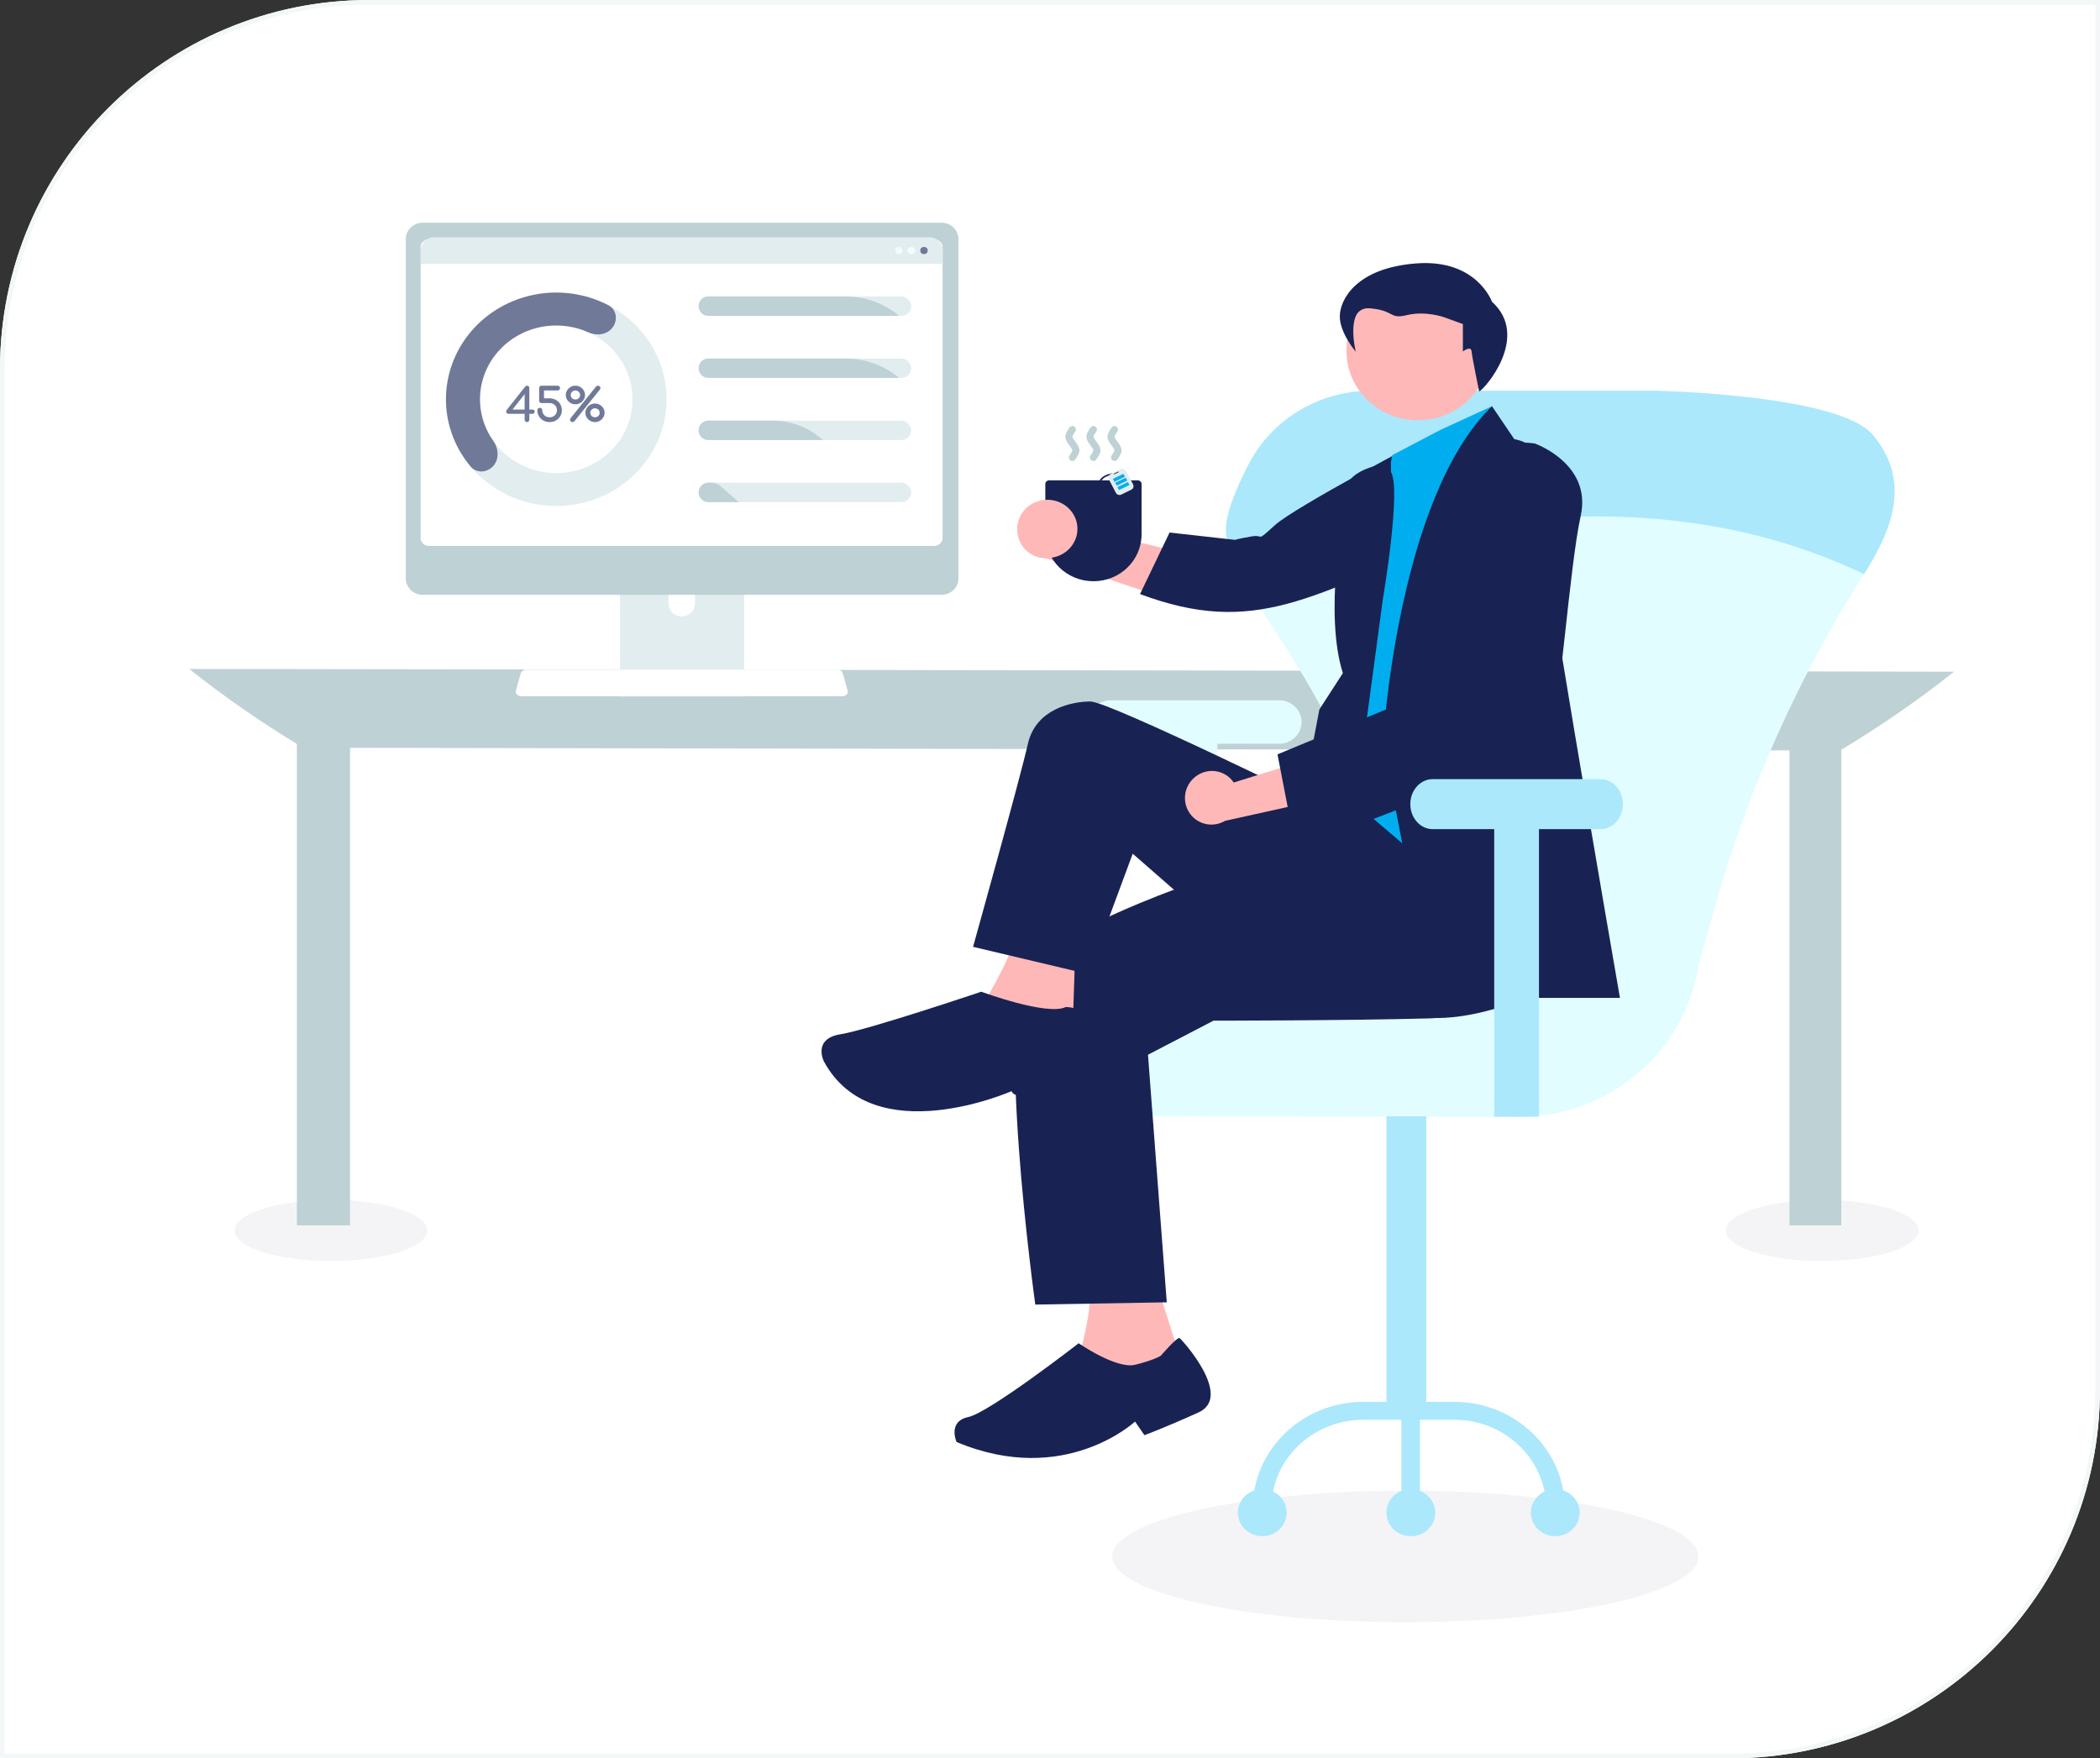 <svg width="455" height="381" viewBox="0 0 455 381" fill="none" xmlns="http://www.w3.org/2000/svg">
<rect x="0" y="0" width="455" height="381" fill="#333333" stroke="none"/>
<g clip-path="url(#clip0_5698_4923)">
<path d="M0 80C0 35.817 35.817 0 80 0H455V301C455 345.183 419.183 381 375 381H0V80Z" fill="white"/>
<ellipse opacity="0.05" cx="304.498" cy="337.255" rx="63.498" ry="14.255" fill="#182353"/>
<ellipse opacity="0.05" cx="394.808" cy="266.623" rx="20.878" ry="6.623" fill="#182353"/>
<ellipse opacity="0.05" cx="71.706" cy="266.623" rx="20.878" ry="6.623" fill="#182353"/>
<path d="M41 144.951C48.622 151.019 56.866 156.722 65.672 162.018L398.704 162.607C407.51 157.312 415.753 151.609 423.375 145.541L41 144.951Z" fill="#BED1D5"/>
<rect x="64.328" y="160.984" width="11.519" height="104.535" fill="#BED1D5"/>
<rect x="387.719" y="161.848" width="11.231" height="103.671" fill="#BED1D5"/>
<path d="M134.328 113.682V150.923H161.249V113.682C161.249 113.414 161.161 113.153 160.997 112.938C160.833 112.722 160.602 112.563 160.338 112.484C160.214 112.444 160.083 112.424 159.952 112.426H135.628C135.458 112.426 135.289 112.458 135.131 112.521C134.974 112.584 134.83 112.676 134.71 112.793C134.589 112.91 134.493 113.048 134.427 113.201C134.362 113.353 134.328 113.517 134.328 113.682ZM144.834 126.478C144.841 125.744 145.147 125.043 145.685 124.526C146.223 124.009 146.95 123.719 147.708 123.719C148.465 123.719 149.192 124.009 149.73 124.526C150.269 125.043 150.574 125.744 150.582 126.478V130.799C150.578 131.536 150.273 132.24 149.735 132.76C149.196 133.279 148.467 133.57 147.708 133.57C146.948 133.57 146.219 133.279 145.681 132.76C145.142 132.24 144.838 131.536 144.834 130.799V126.478Z" fill="#E2EDEF"/>
<path d="M87.922 51.793V125.347C87.923 126.284 88.307 127.183 88.991 127.846C89.675 128.508 90.602 128.881 91.569 128.882H204.013C204.98 128.881 205.908 128.508 206.591 127.846C207.275 127.183 207.66 126.284 207.66 125.347V51.793C207.658 50.856 207.273 49.959 206.589 49.297C205.906 48.635 204.98 48.263 204.013 48.262H91.569C90.603 48.263 89.676 48.635 88.993 49.297C88.309 49.959 87.924 50.856 87.922 51.793Z" fill="#BED1D5"/>
<path d="M91.133 53.488V116.643C91.134 117.084 91.337 117.507 91.698 117.818C92.059 118.13 92.548 118.306 93.058 118.306H202.297C202.808 118.306 203.297 118.13 203.658 117.818C204.019 117.507 204.222 117.084 204.223 116.643V53.488C204.223 53.047 204.02 52.623 203.659 52.311C203.298 51.998 202.808 51.822 202.297 51.821H93.058C92.547 51.822 92.058 51.998 91.697 52.311C91.336 52.623 91.133 53.047 91.133 53.488Z" fill="white"/>
<path d="M91.172 54.263C91.172 52.684 92.452 51.404 94.031 51.404H201.403C202.982 51.404 204.262 52.684 204.262 54.263V57.163H91.172V54.263Z" fill="#E2EDEF"/>
<ellipse cx="197.447" cy="54.285" rx="0.806" ry="0.783" fill="#F1FCFF"/>
<ellipse cx="200.197" cy="54.285" rx="0.806" ry="0.783" fill="#707998"/>
<ellipse cx="194.759" cy="54.285" rx="0.806" ry="0.783" fill="#F1FCFF"/>
<path d="M112.022 150.512C112.14 150.623 112.291 150.714 112.463 150.775C112.635 150.837 112.823 150.869 113.014 150.868H182.425C182.615 150.868 182.802 150.836 182.974 150.774C183.145 150.713 183.296 150.624 183.416 150.513C183.535 150.402 183.62 150.273 183.665 150.135C183.71 149.996 183.713 149.852 183.674 149.712L182.596 145.87C182.552 145.713 182.455 145.568 182.316 145.446C182.178 145.324 182 145.231 181.801 145.174C181.657 145.131 181.503 145.109 181.348 145.109H114.087C113.932 145.109 113.778 145.131 113.634 145.174C113.434 145.231 113.257 145.324 113.118 145.446C112.979 145.568 112.883 145.713 112.838 145.87L111.761 149.712C111.722 149.852 111.726 149.996 111.771 150.134C111.816 150.272 111.902 150.401 112.022 150.512Z" fill="white"/>
<path d="M144.422 86.516C144.422 99.285 133.722 109.637 120.523 109.637C107.325 109.637 96.625 99.285 96.625 86.516C96.625 73.746 107.325 63.395 120.523 63.395C133.722 63.395 144.422 73.746 144.422 86.516ZM103.993 86.516C103.993 95.348 111.394 102.508 120.523 102.508C129.653 102.508 137.054 95.348 137.054 86.516C137.054 77.683 129.653 70.523 120.523 70.523C111.394 70.523 103.993 77.683 103.993 86.516Z" fill="#E2EDEF"/>
<path d="M132.674 71.028C133.931 69.426 133.62 67.074 131.812 66.136C127.555 63.929 122.676 63.008 117.819 63.543C111.709 64.216 106.102 67.143 102.164 71.714C98.227 76.284 96.263 82.148 96.68 88.084C97.016 92.867 98.878 97.401 101.963 101.081C103.217 102.577 105.467 102.46 106.807 101.041C108.211 99.555 108.062 97.217 106.882 95.547C105.228 93.21 104.233 90.47 104.031 87.601C103.743 83.495 105.101 79.439 107.825 76.277C110.548 73.116 114.426 71.092 118.653 70.626C121.702 70.29 124.764 70.784 127.505 72.019C129.28 72.82 131.472 72.56 132.674 71.028Z" fill="#707998"/>
<path d="M114.17 91.453C114.031 91.453 113.913 91.403 113.815 91.302C113.718 91.201 113.669 91.08 113.669 90.938V89.667H110.197C110.037 89.667 109.912 89.62 109.821 89.526C109.731 89.432 109.679 89.324 109.665 89.203C109.658 89.075 109.693 88.961 109.769 88.86L113.763 83.795C113.819 83.728 113.881 83.674 113.951 83.634C114.027 83.593 114.111 83.573 114.201 83.573C114.347 83.573 114.465 83.624 114.556 83.725C114.646 83.826 114.691 83.95 114.691 84.098V88.739H115.317C115.463 88.739 115.588 88.773 115.693 88.84C115.797 88.907 115.849 89.028 115.849 89.203C115.849 89.331 115.797 89.442 115.693 89.536C115.588 89.623 115.463 89.667 115.317 89.667H114.691V90.938C114.691 91.08 114.643 91.201 114.545 91.302C114.448 91.403 114.323 91.453 114.17 91.453ZM110.822 89.022L110.541 88.739H113.669V84.582L113.993 84.986L110.822 89.022Z" fill="#707998"/>
<path d="M119.077 91.453C118.576 91.453 118.124 91.342 117.721 91.12C117.325 90.891 117.008 90.582 116.772 90.192C116.543 89.802 116.428 89.365 116.428 88.88C116.428 88.732 116.477 88.611 116.574 88.517C116.671 88.416 116.796 88.366 116.949 88.366C117.102 88.366 117.231 88.416 117.335 88.517C117.439 88.611 117.492 88.732 117.492 88.88C117.492 89.169 117.561 89.432 117.7 89.667C117.839 89.903 118.027 90.088 118.263 90.222C118.507 90.357 118.778 90.424 119.077 90.424C119.383 90.424 119.654 90.357 119.89 90.222C120.133 90.088 120.325 89.903 120.464 89.667C120.603 89.432 120.672 89.169 120.672 88.88C120.672 88.584 120.603 88.322 120.464 88.093C120.325 87.858 120.133 87.673 119.89 87.538C119.654 87.404 119.383 87.337 119.077 87.337H117.335C117.182 87.337 117.057 87.29 116.96 87.195C116.862 87.094 116.814 86.97 116.814 86.822V84.098C116.814 83.95 116.862 83.826 116.96 83.725C117.057 83.624 117.182 83.573 117.335 83.573H120.818C120.964 83.573 121.089 83.627 121.194 83.735C121.298 83.836 121.35 83.957 121.35 84.098C121.35 84.232 121.298 84.35 121.194 84.451C121.096 84.552 120.971 84.602 120.818 84.602H117.867V86.307H119.077C119.584 86.307 120.036 86.422 120.432 86.65C120.836 86.872 121.152 87.178 121.381 87.569C121.618 87.952 121.736 88.389 121.736 88.88C121.736 89.365 121.618 89.802 121.381 90.192C121.152 90.582 120.836 90.891 120.432 91.12C120.036 91.342 119.584 91.453 119.077 91.453Z" fill="#707998"/>
<path d="M124.05 91.453C123.897 91.453 123.769 91.403 123.664 91.302C123.567 91.201 123.518 91.08 123.518 90.938C123.518 90.797 123.56 90.683 123.643 90.595L129.129 83.775C129.191 83.708 129.257 83.657 129.327 83.624C129.403 83.59 129.48 83.573 129.556 83.573C129.709 83.573 129.838 83.624 129.942 83.725C130.046 83.826 130.099 83.947 130.099 84.088C130.099 84.202 130.06 84.306 129.984 84.401L124.446 91.291C124.342 91.399 124.21 91.453 124.05 91.453ZM124.676 87.599C124.293 87.599 123.942 87.508 123.623 87.326C123.31 87.138 123.059 86.893 122.872 86.59C122.684 86.287 122.59 85.954 122.59 85.591C122.59 85.228 122.684 84.895 122.872 84.592C123.059 84.283 123.31 84.037 123.623 83.856C123.942 83.667 124.293 83.573 124.676 83.573C125.058 83.573 125.406 83.667 125.719 83.856C126.032 84.037 126.282 84.283 126.47 84.592C126.657 84.895 126.751 85.228 126.751 85.591C126.751 85.954 126.657 86.287 126.47 86.59C126.282 86.893 126.032 87.138 125.719 87.326C125.406 87.508 125.058 87.599 124.676 87.599ZM124.676 86.57C124.864 86.57 125.034 86.526 125.187 86.439C125.34 86.351 125.461 86.233 125.552 86.085C125.642 85.931 125.687 85.766 125.687 85.591C125.687 85.409 125.639 85.245 125.541 85.097C125.451 84.949 125.329 84.831 125.176 84.744C125.023 84.649 124.857 84.602 124.676 84.602C124.488 84.602 124.314 84.649 124.154 84.744C124.001 84.831 123.88 84.949 123.789 85.097C123.699 85.245 123.654 85.409 123.654 85.591C123.654 85.766 123.699 85.931 123.789 86.085C123.88 86.233 124.001 86.351 124.154 86.439C124.314 86.526 124.488 86.57 124.676 86.57ZM128.91 91.453C128.534 91.453 128.187 91.362 127.867 91.181C127.554 90.999 127.304 90.757 127.116 90.454C126.928 90.145 126.835 89.808 126.835 89.445C126.835 89.075 126.928 88.739 127.116 88.436C127.304 88.134 127.554 87.891 127.867 87.71C128.18 87.528 128.527 87.437 128.91 87.437C129.285 87.437 129.629 87.528 129.942 87.71C130.262 87.885 130.516 88.124 130.703 88.426C130.898 88.729 130.995 89.069 130.995 89.445C130.995 89.815 130.898 90.151 130.703 90.454C130.516 90.757 130.265 90.999 129.953 91.181C129.64 91.362 129.292 91.453 128.91 91.453ZM128.91 90.424C129.097 90.424 129.268 90.38 129.421 90.293C129.581 90.205 129.706 90.088 129.796 89.94C129.887 89.785 129.932 89.62 129.932 89.445C129.932 89.264 129.887 89.099 129.796 88.951C129.706 88.803 129.581 88.685 129.421 88.598C129.268 88.51 129.097 88.466 128.91 88.466C128.729 88.466 128.559 88.51 128.399 88.598C128.246 88.685 128.124 88.803 128.034 88.951C127.943 89.099 127.898 89.264 127.898 89.445C127.898 89.62 127.943 89.785 128.034 89.94C128.124 90.088 128.246 90.205 128.399 90.293C128.559 90.38 128.729 90.424 128.91 90.424Z" fill="#707998"/>
<rect x="151.367" y="64.236" width="46.059" height="4.204" rx="2.102" fill="#E2EDEF"/>
<path d="M151.367 66.338C151.367 65.177 152.308 64.236 153.469 64.236L183.231 64.236C187.467 64.236 191.568 65.724 194.819 68.44H153.469C152.308 68.44 151.367 67.499 151.367 66.338Z" fill="#BED1D5"/>
<rect x="151.367" y="77.689" width="46.059" height="4.204" rx="2.102" fill="#E2EDEF"/>
<path d="M151.367 79.791C151.367 78.63 152.308 77.689 153.469 77.689H183.231C187.467 77.689 191.568 79.177 194.819 81.893H153.469C152.308 81.893 151.367 80.952 151.367 79.791Z" fill="#BED1D5"/>
<rect x="151.367" y="91.142" width="46.059" height="4.204" rx="2.102" fill="#E2EDEF"/>
<path d="M151.367 93.243C151.367 92.083 152.308 91.142 153.469 91.142H167.444C171.217 91.142 174.87 92.469 177.763 94.89L178.307 95.346H153.469C152.308 95.346 151.367 94.404 151.367 93.243Z" fill="#BED1D5"/>
<rect x="151.367" y="104.594" width="46.059" height="4.204" rx="2.102" fill="#E2EDEF"/>
<path d="M151.367 106.696C151.367 105.535 152.308 104.594 153.469 104.594H154.207C154.897 104.594 155.564 104.845 156.082 105.301L160.058 108.798H153.469C152.308 108.798 151.367 107.857 151.367 106.696Z" fill="#BED1D5"/>
<path d="M240.648 151.74H277.142C279.829 151.74 282.008 153.848 282.008 156.448C282.008 159.048 279.829 161.155 277.142 161.155H263.761V197.639H254.029V161.155H240.648C237.961 161.155 235.782 159.048 235.782 156.448C235.782 153.848 237.961 151.74 240.648 151.74Z" fill="#E2FDFF"/>
<path d="M231.571 241.773L329.122 242.057C348.681 241.988 365.29 227.768 368.057 209.034L371.513 196.738C378.664 171.258 389.557 146.903 403.859 124.416C410.396 114.145 413.76 104.204 406.118 94.632C406.053 94.55 405.989 94.47 405.927 94.391C399.797 86.672 369.29 85.001 359.345 84.677C358.952 84.663 358.558 84.657 358.162 84.657H297.449C297.053 84.657 296.659 84.664 296.266 84.677C285.344 84.984 275.477 91.069 270.577 100.518C265.348 110.166 266.015 121.811 272.314 130.841C293.641 161.835 300.17 181.269 293.485 193.855C287.019 206.028 267.198 212.252 231.106 213.441C221.407 213.761 216.956 221.068 216.925 227.721C216.895 234.203 221.174 241.359 230.642 241.754C230.95 241.767 231.259 241.773 231.571 241.773Z" fill="#E2FDFF"/>
<path d="M403.859 124.416C410.396 114.145 413.76 104.204 406.118 94.632C406.053 94.55 405.989 94.47 405.927 94.391C399.797 86.672 369.29 85.001 359.345 84.677C358.952 84.663 358.558 84.657 358.162 84.657H297.449C297.053 84.657 296.659 84.664 296.266 84.677C285.344 84.984 275.477 91.069 270.577 100.518C244.529 150.747 325.555 86.848 403.859 124.416Z" fill="#ABE8FC"/>
<path d="M339.041 326.814H335.007C335.007 316.277 326.129 307.639 315.1 307.639H295.371C284.432 307.639 275.465 316.189 275.465 326.814H271.43C271.43 314.117 282.19 303.753 295.371 303.753H315.1C328.282 303.753 339.041 314.117 339.041 326.814Z" fill="#ABE8FC"/>
<path d="M307.659 305.742H303.625V327.768H307.659V305.742Z" fill="#ABE8FC"/>
<path d="M273.494 332.863C276.416 332.863 278.784 330.582 278.784 327.768C278.784 324.953 276.416 322.671 273.494 322.671C270.572 322.671 268.203 324.953 268.203 327.768C268.203 330.582 270.572 332.863 273.494 332.863Z" fill="#ABE8FC"/>
<path d="M336.979 332.863C339.9 332.863 342.268 330.582 342.268 327.768C342.268 324.953 339.9 322.671 336.979 322.671C334.057 322.671 331.688 324.953 331.688 327.768C331.688 330.582 334.057 332.863 336.979 332.863Z" fill="#ABE8FC"/>
<path d="M225.712 108.487C226.637 108.274 227.591 108.26 228.508 108.445C229.424 108.631 230.28 109.012 231.016 109.561C231.752 110.11 232.349 110.814 232.766 111.624C233.182 112.434 233.408 113.329 233.428 114.247L256.442 119.855L248.737 128.359L226.646 120.972C225.059 120.958 223.554 120.377 222.416 119.338C221.278 118.299 220.586 116.875 220.47 115.336C220.355 113.797 220.825 112.25 221.791 110.988C222.757 109.725 224.152 108.835 225.712 108.487Z" fill="#FFB8B8"/>
<path d="M310.971 327.768C310.971 330.618 308.639 332.863 305.68 332.863C302.721 332.863 300.391 330.618 300.391 327.768C300.391 324.916 302.721 322.671 305.68 322.671C308.639 322.671 310.971 325.004 310.971 327.768Z" fill="#ABE8FC"/>
<path d="M300.391 241.88H309.03V305.522H300.391V241.88Z" fill="#ABE8FC"/>
<path d="M324.078 101.819C324.078 101.819 327.479 110.573 316.573 115.356C284.04 129.625 271.668 137.933 247.007 128.725L253.402 115.392L267.6 116.976C267.6 116.976 268.249 116.738 271.171 116.234C274.093 115.729 271.927 117.69 276.26 113.769C280.592 109.848 309.01 94.882 309.01 94.882C309.01 94.882 317.322 90.135 324.078 101.819Z" fill="#182353"/>
<path d="M251.015 279.479L255.594 293.752L242.876 302.119L233.719 294.244C233.719 294.244 237.28 281.94 235.754 278.987L251.015 279.479Z" fill="#FFB8B8"/>
<path d="M307.232 91.072C315.792 91.072 322.73 84.359 322.73 76.078C322.73 67.797 315.792 61.084 307.232 61.084C298.673 61.084 291.734 67.797 291.734 76.078C291.734 84.359 298.673 91.072 307.232 91.072Z" fill="#FFB8B8"/>
<path d="M226.484 104.874C226.484 104.438 226.848 104.084 227.296 104.084H246.529C246.978 104.084 247.341 104.438 247.341 104.874V115.795C247.341 121.4 242.672 125.944 236.913 125.944C231.153 125.944 226.484 121.4 226.484 115.795V104.874Z" fill="#182353"/>
<ellipse cx="226.924" cy="114.593" rx="6.518" ry="6.306" fill="#FFB8B8"/>
<path d="M232.957 93.523L232.953 93.529L232.931 93.558C232.821 93.709 232.718 93.866 232.621 94.027C232.541 94.157 232.469 94.292 232.407 94.431C232.367 94.522 232.355 94.57 232.35 94.587V94.593C232.368 94.727 232.415 94.855 232.489 94.968C232.603 95.17 232.76 95.38 232.957 95.642L232.972 95.66C233.152 95.899 233.368 96.185 233.535 96.482C233.706 96.785 233.87 97.171 233.87 97.61C233.87 97.894 233.771 98.167 233.689 98.357C233.599 98.56 233.497 98.756 233.382 98.945C233.262 99.143 233.133 99.336 232.997 99.523L232.969 99.561L232.962 99.573L232.959 99.576C232.838 99.737 232.658 99.843 232.458 99.872C232.259 99.9 232.056 99.849 231.894 99.729C231.733 99.609 231.626 99.429 231.597 99.231C231.568 99.032 231.62 98.83 231.741 98.669L231.745 98.663L231.766 98.634C231.877 98.483 231.98 98.326 232.077 98.165C232.158 98.036 232.23 97.901 232.291 97.761C232.331 97.67 232.343 97.622 232.347 97.605C232.332 97.469 232.285 97.339 232.211 97.224C232.068 96.99 231.911 96.765 231.741 96.55L231.725 96.532C231.52 96.27 231.332 95.996 231.163 95.71C230.956 95.369 230.84 94.981 230.828 94.582C230.828 94.298 230.927 94.025 231.009 93.835C231.099 93.626 231.213 93.42 231.316 93.247C231.436 93.049 231.565 92.856 231.701 92.669L231.739 92.616C231.86 92.455 232.04 92.349 232.24 92.32C232.439 92.292 232.642 92.343 232.804 92.463C232.965 92.584 233.072 92.763 233.101 92.961C233.13 93.16 233.078 93.362 232.957 93.523ZM237.52 93.523L237.515 93.529L237.494 93.558C237.383 93.709 237.28 93.866 237.184 94.027C237.103 94.157 237.032 94.292 236.969 94.431C236.93 94.522 236.917 94.57 236.913 94.587V94.593C236.93 94.727 236.977 94.855 237.051 94.968C237.165 95.17 237.322 95.38 237.52 95.642L237.535 95.66C237.714 95.899 237.93 96.185 238.098 96.482C238.268 96.785 238.432 97.171 238.432 97.61C238.432 97.894 238.333 98.167 238.251 98.357C238.162 98.56 238.059 98.756 237.944 98.945C237.824 99.143 237.696 99.336 237.559 99.523L237.532 99.561L237.524 99.573L237.521 99.576C237.4 99.737 237.22 99.843 237.021 99.872C236.821 99.9 236.618 99.849 236.457 99.729C236.295 99.609 236.188 99.429 236.159 99.231C236.131 99.032 236.182 98.83 236.303 98.669L236.308 98.663L236.329 98.634C236.439 98.483 236.543 98.326 236.639 98.165C236.72 98.036 236.792 97.901 236.854 97.761C236.893 97.67 236.905 97.622 236.91 97.605C236.894 97.469 236.847 97.339 236.773 97.224C236.631 96.99 236.474 96.765 236.303 96.55L236.288 96.532C236.083 96.27 235.895 95.996 235.725 95.71C235.518 95.369 235.403 94.981 235.391 94.582C235.391 94.298 235.489 94.025 235.572 93.835C235.661 93.626 235.775 93.42 235.879 93.247C235.999 93.049 236.127 92.856 236.264 92.669L236.302 92.616C236.422 92.455 236.602 92.349 236.802 92.32C237.002 92.292 237.205 92.343 237.366 92.463C237.528 92.584 237.635 92.763 237.663 92.961C237.692 93.16 237.64 93.362 237.52 93.523ZM242.082 93.523L242.078 93.529L242.056 93.558C241.946 93.709 241.842 93.866 241.746 94.027C241.666 94.157 241.594 94.292 241.532 94.431C241.492 94.522 241.48 94.57 241.475 94.587V94.593C241.493 94.727 241.54 94.855 241.614 94.968C241.728 95.17 241.884 95.38 242.082 95.642L242.097 95.66C242.277 95.899 242.493 96.185 242.66 96.482C242.83 96.785 242.995 97.171 242.995 97.61C242.995 97.894 242.896 98.167 242.814 98.357C242.725 98.56 242.622 98.756 242.506 98.945C242.387 99.143 242.259 99.336 242.123 99.523L242.094 99.561L242.087 99.573L242.084 99.576C241.963 99.737 241.783 99.843 241.583 99.872C241.384 99.9 241.181 99.849 241.019 99.729C240.858 99.609 240.751 99.429 240.722 99.231C240.693 99.032 240.745 98.83 240.865 98.669L240.87 98.663L240.891 98.634C241.002 98.483 241.105 98.326 241.202 98.165C241.283 98.036 241.355 97.901 241.416 97.761C241.456 97.67 241.468 97.622 241.472 97.605C241.456 97.469 241.41 97.339 241.335 97.224C241.193 96.99 241.036 96.765 240.865 96.55L240.85 96.532C240.645 96.27 240.457 95.996 240.288 95.71C240.08 95.369 239.965 94.981 239.953 94.582C239.953 94.298 240.052 94.025 240.134 93.835C240.224 93.626 240.338 93.42 240.441 93.247C240.561 93.049 240.69 92.856 240.826 92.669L240.864 92.616C240.985 92.455 241.165 92.349 241.364 92.32C241.564 92.292 241.767 92.343 241.929 92.463C242.09 92.584 242.197 92.763 242.226 92.961C242.255 93.16 242.203 93.362 242.082 93.523Z" fill="#BED1D5"/>
<path d="M234.645 110.158C234.56 110.364 234.444 110.543 234.306 110.699C234.69 110.764 235.081 110.791 235.471 110.781C235.901 110.793 236.331 110.771 236.757 110.714C237.548 110.597 238.382 110.283 238.705 109.514C239.009 108.786 238.735 107.974 238.496 107.267L238.491 107.251C238.233 106.486 237.913 105.678 238.016 104.859C238.241 103.067 240.297 102.544 241.865 102.422C242.102 102.403 242.1 102.76 241.865 102.778C241.646 102.795 241.428 102.818 241.21 102.851C240.364 102.981 239.436 103.234 238.848 103.876C238.24 104.538 238.312 105.421 238.54 106.218C238.778 107.046 239.175 107.86 239.204 108.732C239.223 109.145 239.117 109.555 238.898 109.91C238.68 110.266 238.358 110.552 237.974 110.733C237.158 111.123 236.199 111.156 235.306 111.135C234.893 111.125 234.417 111.103 233.975 111.002C233.823 110.967 233.674 110.922 233.534 110.866C233.169 110.718 232.857 110.488 232.665 110.125C232.308 109.452 232.474 108.386 233.407 108.305C233.853 108.267 234.266 108.543 234.511 108.883C234.642 109.068 234.723 109.281 234.746 109.504C234.77 109.727 234.735 109.951 234.645 110.158Z" fill="#182353"/>
<path d="M245.092 106.119L242.976 107.152C242.774 107.259 242.535 107.285 242.314 107.223C242.092 107.161 241.905 107.016 241.793 106.821L240.337 104.027C240.302 103.961 240.282 103.887 240.278 103.813L240.25 103.282C240.247 103.163 240.279 103.046 240.343 102.945C240.407 102.843 240.5 102.762 240.61 102.71L242.82 101.631C242.926 101.578 243.045 101.554 243.164 101.562C243.282 101.571 243.397 101.611 243.493 101.679L243.867 101.953C243.934 102.003 243.989 102.066 244.028 102.139L245.52 105.002C245.616 105.205 245.625 105.437 245.545 105.646C245.465 105.855 245.302 106.026 245.092 106.119Z" fill="#E2EDEF"/>
<path d="M242.325 102.163L241.297 102.665L241.369 102.804L242.397 102.302L242.325 102.163Z" fill="#182353"/>
<path d="M243.406 102.665L241.125 103.766L241.454 104.404L243.735 103.303L243.406 102.665Z" fill="#00AEEF"/>
<path d="M243.906 103.496L241.625 104.597L241.954 105.235L244.235 104.134L243.906 103.496Z" fill="#00AEEF"/>
<path d="M244.39 104.449L242.109 105.55L242.438 106.188L244.719 105.087L244.39 104.449Z" fill="#00AEEF"/>
<path d="M257.766 88.109H272.539V93.154H257.766V88.109Z" fill="white" stroke="white" stroke-width="3.427" stroke-linecap="round" stroke-linejoin="round"/>
<path d="M301.655 98.619L312.084 93.154L323.255 88.022L319.694 208.605C319.694 208.605 301.634 178.336 287.898 176.86C287.898 176.86 289.425 173.415 290.442 171.446C291.46 169.477 292.986 159.634 292.986 159.634L300.108 106.478L301.655 98.619Z" fill="#00AEEF"/>
<path d="M311.208 220.59L299.609 161.11C299.609 161.11 302.662 107.955 323.265 88.022L328.098 95.158C328.098 95.158 332.877 95.844 332.013 98.946C331.15 102.049 350.99 216.234 350.99 216.234H330.427C330.427 216.234 320.874 220.59 311.208 220.59Z" fill="#182353"/>
<path d="M301.382 102.295V100.326C301.382 100.326 291.97 101.064 291.462 106.478C290.953 111.892 286.883 133.056 290.953 145.853L285.866 153.728L282.305 172.43L293.497 175.384L299.601 129.965C299.601 129.965 303.671 105.986 301.382 102.295V102.295Z" fill="#182353"/>
<path d="M319.442 196.056C319.442 196.056 328.09 220.173 309.776 220.665C291.462 221.157 262.932 221.157 262.932 221.157L248.729 228.54L252.799 282.187L224.311 282.679C224.311 282.679 215.154 216.727 223.293 208.853C231.433 200.978 254.834 192.611 254.834 192.611L281.796 179.322L289.379 170.416L319.442 196.056Z" fill="#182353"/>
<path d="M320.482 84.822C321.563 84.451 331.679 72.98 323.259 65.381C323.259 65.381 319.979 56.098 306.895 57.072C293.812 58.045 290.289 64.969 290.289 68.566C290.289 72.164 293.754 76.209 293.754 76.209C293.754 76.209 291.295 66.322 296.831 66.809C302.366 67.295 300.857 69.243 304.882 68.269C308.908 67.295 312.934 68.756 312.934 68.756L316.959 70.216V76.156C316.959 76.156 318.715 74.794 318.844 76.156C318.972 77.519 320.482 84.822 320.482 84.822Z" fill="#182353"/>
<path d="M232.958 206.391L232.45 221.649L212.609 218.204C212.609 218.204 221.128 204.64 219.921 200.84L232.958 206.391Z" fill="#FFB8B8"/>
<path d="M230.924 218.203C230.924 218.203 234.485 218.203 234.485 220.172C234.485 222.141 240.081 237.398 229.398 237.89C218.715 238.382 219.223 236.414 219.223 236.414C219.223 236.414 189.209 249.703 178.526 230.015C178.526 230.015 175.982 225.094 182.087 224.109C188.191 223.125 212.61 214.884 212.61 214.884C212.61 214.884 226.854 220.172 230.924 218.203Z" fill="#182353"/>
<path d="M251.522 293.752C251.522 293.752 255.083 289.579 255.592 289.943C256.101 290.307 267.292 302.612 259.662 306.057C252.031 309.502 247.961 310.979 247.961 310.979L245.926 308.026C245.926 308.026 230.664 322.299 207.263 312.455C207.263 312.455 205.228 308.026 209.807 307.041C214.385 306.057 233.717 291.059 233.717 291.059C233.717 291.059 241.856 296.706 245.926 295.721C249.996 294.737 251.522 293.752 251.522 293.752Z" fill="#182353"/>
<path d="M287.9 175.382C287.9 175.382 240.334 152.004 236.264 152.004C232.195 152.004 224.415 153.624 222.709 161.181C221.003 168.738 210.828 205.159 210.828 205.159L235.756 211.065L245.421 184.98L261.192 198.761L287.9 183.352V175.382Z" fill="#182353"/>
<path d="M258.532 168.708C259.137 168.116 259.862 167.662 260.658 167.38C261.454 167.098 262.3 166.993 263.137 167.074C263.974 167.154 264.781 167.418 265.502 167.847C266.223 168.275 266.84 168.858 267.31 169.554L287.759 163.189L286.056 173.291L265.434 177.862C264.208 178.587 262.765 178.838 261.376 178.568C259.988 178.298 258.751 177.526 257.9 176.398C257.049 175.27 256.644 173.864 256.76 172.446C256.876 171.029 257.507 169.699 258.532 168.708Z" fill="#FFB8B8"/>
<path d="M332.505 96.083C332.505 96.083 344.979 100.448 342.486 111.779C339.992 123.109 337.895 155.131 336.13 156.521C334.366 157.911 333.61 165.514 322.766 168.423C311.922 171.331 280.803 184.205 280.803 184.205L276.789 163.455L311.592 149.056C311.592 149.056 311.78 148.409 313.095 145.834C314.409 143.26 314.754 146.11 314.064 140.409C313.374 134.708 317.791 103.699 317.791 103.699C317.791 103.699 318.774 94.409 332.505 96.083L332.505 96.083Z" fill="#182353"/>
<path d="M310.414 168.823H346.777C349.454 168.823 351.625 171.249 351.625 174.242C351.625 177.234 349.454 179.66 346.777 179.66H333.444V241.971H323.747V179.66H310.414C307.737 179.66 305.566 177.234 305.566 174.242C305.566 171.249 307.737 168.823 310.414 168.823Z" fill="#ABE8FC"/>
</g>
<path d="M0.5 80C0.5 36.093 36.093 0.5 80 0.5H454.5V301C454.5 344.907 418.907 380.5 375 380.5H0.5V80Z" stroke="#F3F7F8"/>
<defs>
<clipPath id="clip0_5698_4923">
<path d="M0 80C0 35.817 35.817 0 80 0H455V301C455 345.183 419.183 381 375 381H0V80Z" fill="white"/>
</clipPath>
</defs>
</svg>
